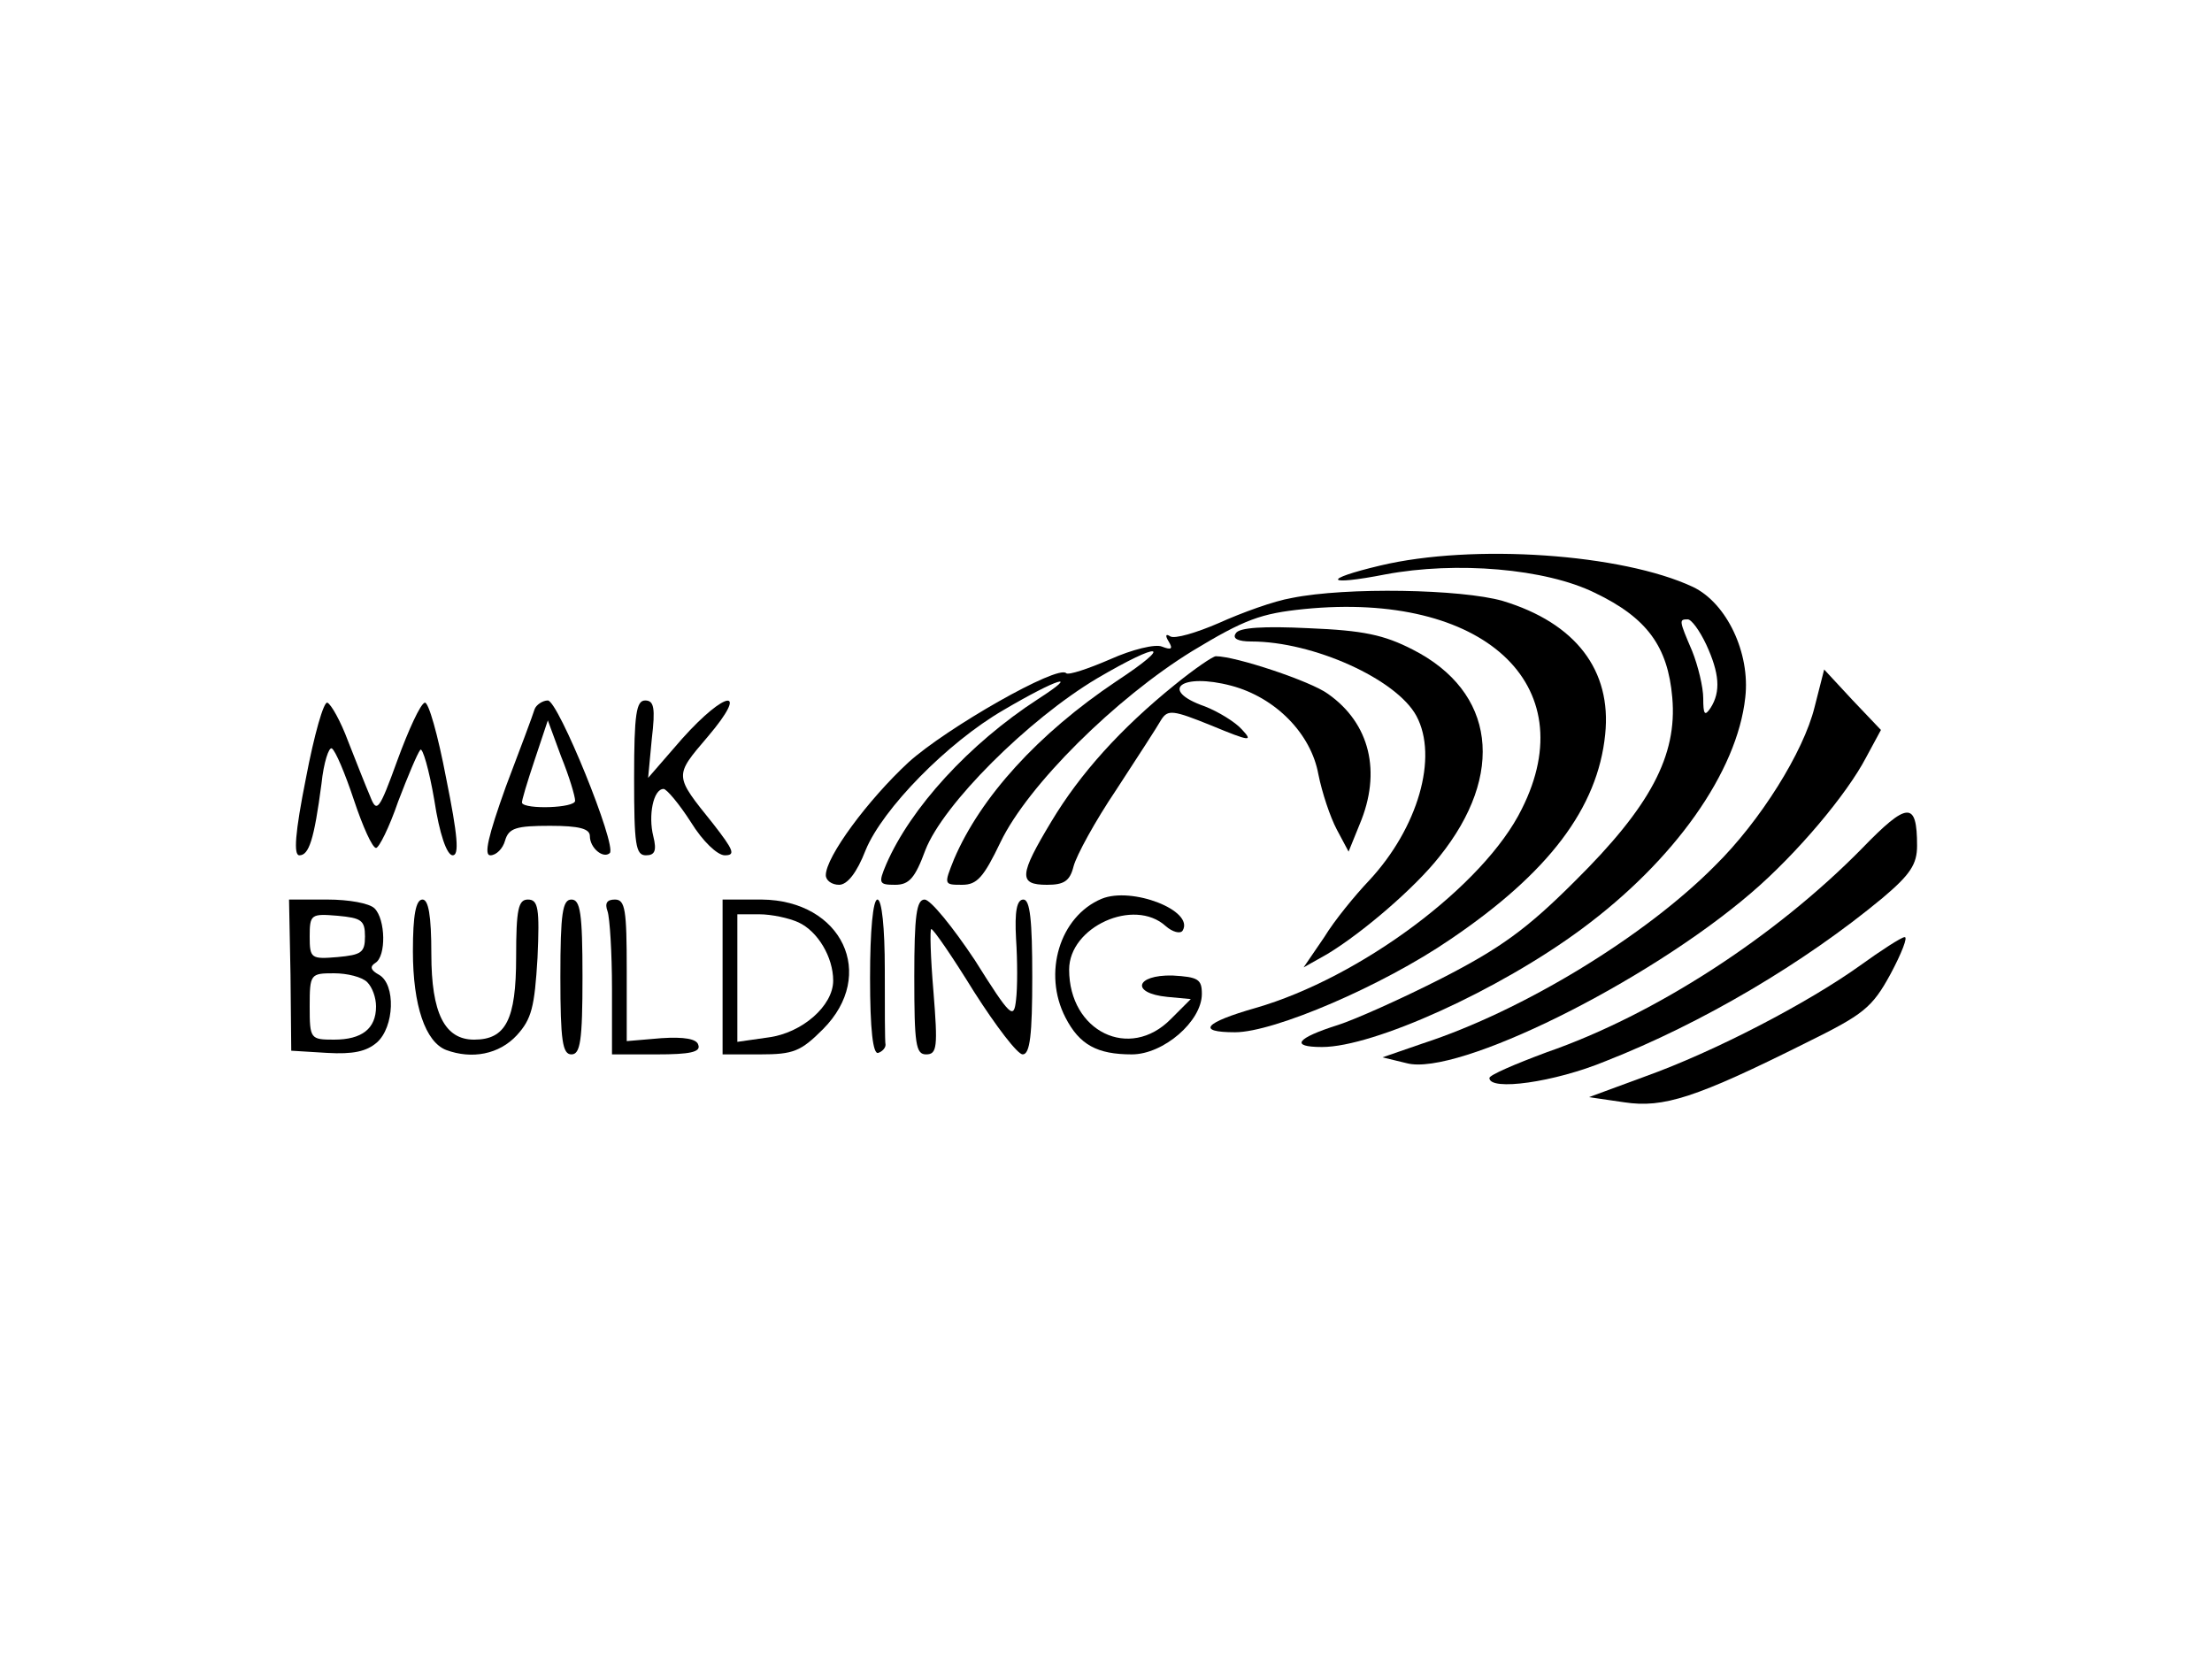 <?xml version="1.0" standalone="no"?>
<!DOCTYPE svg PUBLIC "-//W3C//DTD SVG 20010904//EN"
 "http://www.w3.org/TR/2001/REC-SVG-20010904/DTD/svg10.dtd">
<svg version="1.0" xmlns="http://www.w3.org/2000/svg"
 width="300pt" height="225pt" viewBox="0 0 300 225"
 preserveAspectRatio="xMidYMid meet">
<g transform="translate(0,225) scale(0.1,-0.1)"
fill="#000000" stroke="none">
<path d="M1872 1483 c-80 -19 -75 -28 7 -12 96 18 217 8 284 -25 71 -34 99
-73 105 -142 7 -79 -30 -148 -132 -249 -65 -65 -101 -91 -181 -132 -55 -28
-118 -56 -140 -63 -57 -18 -66 -30 -22 -30 70 0 240 77 352 160 126 93 211
213 222 314 7 60 -25 128 -71 150 -96 45 -298 59 -424 29z m442 -107 c18 -39
20 -64 6 -86 -8 -12 -10 -9 -10 13 0 15 -7 44 -15 64 -18 42 -18 43 -6 43 5 0
16 -15 25 -34z"/>
<path d="M1752 1439 c-24 -4 -68 -20 -99 -34 -30 -13 -60 -22 -66 -18 -6 4 -7
1 -2 -7 6 -10 4 -12 -9 -7 -9 4 -41 -4 -70 -17 -30 -13 -57 -22 -60 -19 -11
12 -162 -74 -214 -121 -55 -51 -112 -128 -112 -153 0 -7 8 -13 18 -13 11 0 24
16 36 47 23 56 111 146 187 190 73 43 106 53 47 15 -94 -61 -173 -148 -206
-224 -11 -26 -10 -28 12 -28 19 0 27 9 41 47 24 62 139 177 233 233 87 51 105
48 26 -4 -106 -71 -184 -157 -220 -241 -14 -35 -14 -35 11 -35 20 0 29 10 52
58 37 77 156 195 260 259 71 43 93 51 152 57 242 24 380 -102 295 -271 -51
-104 -219 -229 -361 -270 -70 -20 -81 -33 -28 -33 53 0 200 63 292 126 133 90
200 178 210 278 9 87 -40 151 -139 181 -56 16 -212 19 -286 4z"/>
<path d="M1676 1391 c-5 -7 3 -11 21 -11 84 0 197 -51 224 -101 30 -56 2 -152
-64 -223 -19 -20 -47 -54 -61 -77 l-28 -41 32 18 c48 29 119 90 152 132 90
112 76 224 -36 281 -39 20 -67 26 -141 29 -61 3 -95 1 -99 -7z"/>
<path d="M1593 1321 c-73 -59 -128 -120 -167 -185 -44 -73 -45 -86 -6 -86 23
0 31 5 36 25 4 15 29 61 58 104 28 43 56 86 61 95 9 14 16 13 68 -8 53 -22 57
-22 41 -5 -9 10 -32 24 -50 31 -63 22 -32 46 36 28 60 -16 108 -65 118 -120 5
-25 16 -58 25 -75 l16 -30 15 37 c30 71 14 137 -43 177 -23 17 -125 51 -152
51 -4 0 -29 -17 -56 -39z"/>
<path d="M2461 1291 c-15 -61 -74 -155 -135 -215 -95 -96 -261 -197 -396 -241
l-55 -19 33 -8 c68 -18 325 109 467 231 62 53 130 134 156 184 l20 37 -39 41
-38 41 -13 -51z"/>
<path d="M415 1195 c-15 -75 -17 -105 -9 -105 13 0 20 21 30 97 3 29 10 50 14
48 5 -3 18 -34 30 -70 12 -36 25 -65 30 -65 4 0 18 28 30 63 13 34 26 65 30
70 3 4 12 -27 19 -68 7 -46 17 -75 25 -75 9 0 7 26 -9 105 -11 58 -24 104 -29
102 -6 -2 -22 -37 -37 -78 -25 -69 -28 -72 -37 -49 -6 14 -19 47 -30 75 -10
27 -23 50 -28 52 -5 2 -18 -44 -29 -102z"/>
<path d="M725 1288 c-2 -7 -20 -55 -39 -105 -24 -67 -30 -93 -21 -93 8 0 17 9
20 20 5 17 15 20 61 20 40 0 54 -4 54 -14 0 -16 18 -31 27 -23 10 10 -70 207
-84 207 -7 0 -16 -6 -18 -12z m55 -124 c0 -10 -68 -12 -72 -3 -1 2 7 28 17 58
l18 54 18 -49 c11 -27 19 -54 19 -60z"/>
<path d="M860 1195 c0 -90 2 -105 16 -105 12 0 15 6 10 26 -7 28 0 64 14 64 4
0 21 -20 37 -45 16 -26 36 -45 46 -45 15 0 12 7 -16 43 -53 66 -53 64 -7 118
57 67 25 64 -35 -3 l-46 -53 5 53 c5 42 3 52 -9 52 -12 0 -15 -18 -15 -105z"/>
<path d="M2525 1099 c-117 -119 -280 -225 -427 -276 -43 -16 -78 -31 -78 -35
0 -18 88 -6 158 23 130 51 269 133 375 221 38 32 47 46 47 71 0 61 -13 60 -75
-4z"/>
<path d="M1494 1031 c-57 -24 -80 -101 -49 -161 19 -37 43 -50 90 -50 43 0 95
45 95 82 0 20 -5 23 -40 25 -50 1 -57 -24 -7 -29 l32 -3 -27 -27 c-56 -57
-138 -17 -138 67 0 58 88 98 131 59 9 -8 20 -11 23 -6 16 27 -69 60 -110 43z"/>
<path d="M394 928 l1 -103 49 -3 c35 -2 53 2 67 14 24 21 26 79 3 92 -11 6
-13 11 -5 16 15 9 14 59 -1 74 -7 7 -35 12 -64 12 l-52 0 2 -102z m101 52 c0
-22 -5 -25 -37 -28 -36 -3 -38 -2 -38 28 0 30 2 31 38 28 32 -3 37 -6 37 -28z
m3 -62 c7 -7 12 -21 12 -33 0 -30 -19 -45 -57 -45 -32 0 -33 1 -33 45 0 44 1
45 33 45 18 0 38 -5 45 -12z"/>
<path d="M560 960 c0 -74 17 -123 45 -134 35 -13 72 -6 96 20 20 22 24 38 28
105 3 67 1 79 -13 79 -13 0 -16 -13 -16 -78 0 -85 -14 -112 -57 -112 -40 0
-58 36 -58 116 0 53 -4 74 -12 74 -9 0 -13 -21 -13 -70z"/>
<path d="M760 925 c0 -87 3 -105 15 -105 12 0 15 18 15 105 0 87 -3 105 -15
105 -12 0 -15 -18 -15 -105z"/>
<path d="M824 1014 c3 -9 6 -56 6 -105 l0 -89 61 0 c44 0 60 3 56 13 -2 8 -19
11 -50 9 l-47 -4 0 96 c0 82 -2 96 -16 96 -11 0 -14 -5 -10 -16z"/>
<path d="M980 925 l0 -105 51 0 c45 0 55 4 85 34 74 74 26 175 -83 176 l-53 0
0 -105z m103 74 c26 -12 47 -47 47 -79 0 -34 -42 -71 -88 -77 l-42 -6 0 87 0
86 30 0 c16 0 40 -5 53 -11z"/>
<path d="M1180 924 c0 -71 4 -104 11 -102 6 2 10 7 10 11 -1 4 -1 50 -1 102 0
57 -4 95 -10 95 -6 0 -10 -42 -10 -106z"/>
<path d="M1240 925 c0 -91 2 -105 16 -105 15 0 16 10 10 85 -4 47 -5 85 -3 85
3 0 29 -38 58 -85 30 -47 59 -85 66 -85 10 0 13 27 13 105 0 77 -3 105 -12
105 -9 0 -12 -16 -10 -53 2 -30 2 -67 0 -83 -3 -27 -7 -24 -56 54 -30 45 -60
82 -68 82 -11 0 -14 -22 -14 -105z"/>
<path d="M2522 940 c-70 -50 -196 -116 -291 -150 l-76 -28 48 -7 c53 -8 97 6
247 81 77 38 89 47 114 93 15 28 24 51 19 50 -4 0 -32 -18 -61 -39z"/>
</g>
</svg>
